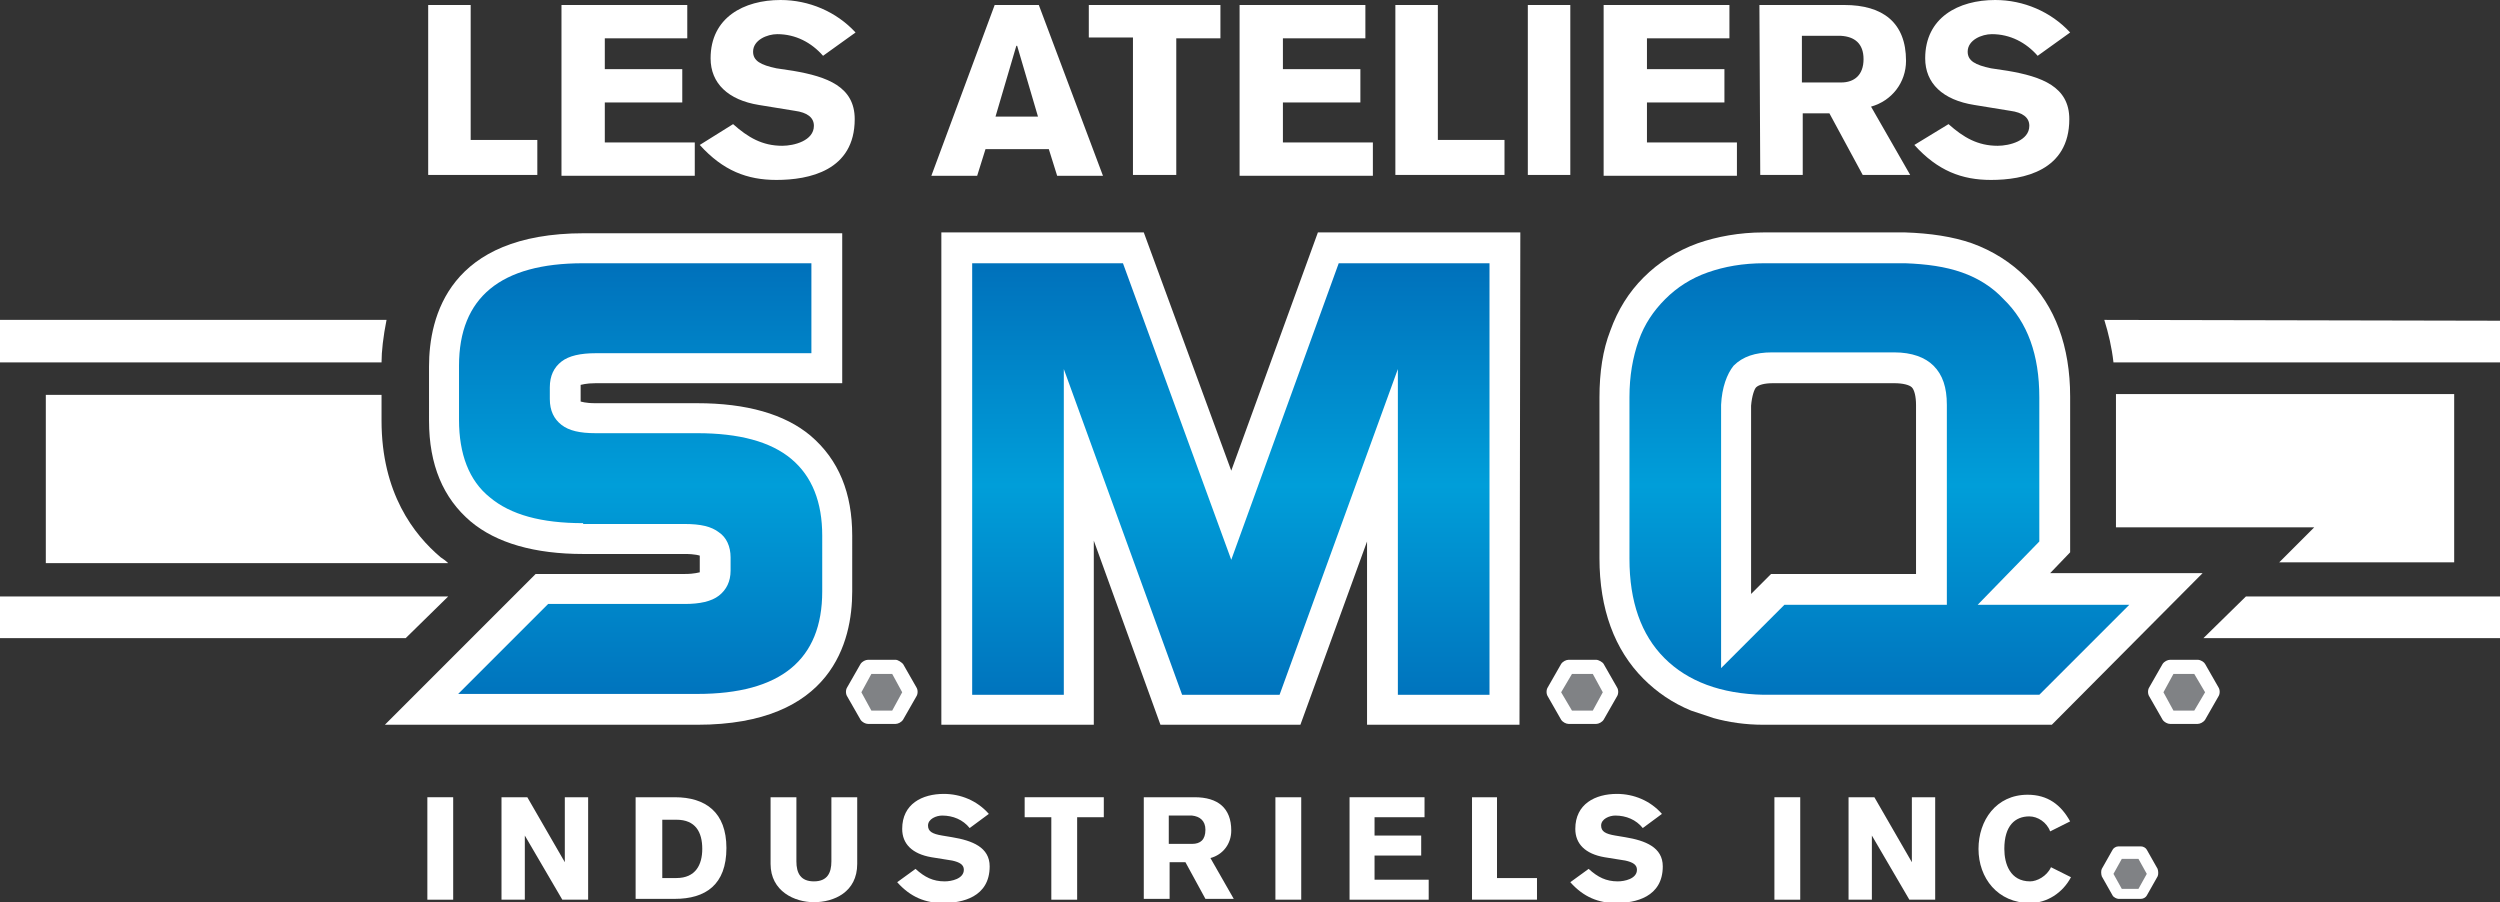 <?xml version="1.0" encoding="utf-8"?>
<!-- Generator: Adobe Illustrator 22.1.0, SVG Export Plug-In . SVG Version: 6.00 Build 0)  -->
<svg version="1.1" id="Layer_1" xmlns="http://www.w3.org/2000/svg" xmlns:xlink="http://www.w3.org/1999/xlink" x="0px" y="0px"
	 viewBox="0 0 300.1 108.3" style="enable-background:new 0 0 300.1 108.3;" xml:space="preserve">
<rect x="0" y="0" width="300.1" height="108.3" fill="#333333" stroke="none"/>
<style type="text/css">
	.st0{fill:url(#SVGID_1_);}
	.st1{fill:url(#SVGID_2_);}
	.st2{fill:url(#SVGID_3_);}
	.st3{fill:#FFFFFF;}
	.st4{fill:#808285;}
	.st5{fill:url(#SVGID_4_);}
	.st6{fill:url(#SVGID_5_);}
	.st7{fill:url(#SVGID_6_);}
</style>
<g>
	<g>
		<g>
			
				<linearGradient id="SVGID_1_" gradientUnits="userSpaceOnUse" x1="76.85" y1="77.662" x2="76.85" y2="25.375" gradientTransform="matrix(1 0 0 -1 0 110)">
				<stop  offset="0" style="stop-color:#0072BC"/>
				<stop  offset="0.495" style="stop-color:#009ED9"/>
				<stop  offset="1" style="stop-color:#0072BC"/>
			</linearGradient>
			<path class="st0" d="M70,62.8c-5,0-8.7-1-11.2-3.1c-2.5-2-3.7-5.2-3.7-9.3v-6.5c0-8.2,5-12.3,14.9-12.3h27.4v10.8H71.5
				c-1.8,0-3.2,0.3-4.1,1S66,45.1,66,46.5v1.4c0,1.4,0.5,2.4,1.4,3.1c0.9,0.7,2.2,1,4.1,1h12.2c5,0,8.8,1,11.3,3.1s3.7,5.2,3.7,9.2
				V71c0,8.2-5,12.3-15,12.3H55l10.8-10.8h16.4c1.8,0,3.2-0.3,4.1-1s1.4-1.7,1.4-3v-1.6c0-1.3-0.5-2.4-1.4-3c-0.9-0.7-2.2-1-4.1-1
				H70V62.8z"/>
			
				<linearGradient id="SVGID_2_" gradientUnits="userSpaceOnUse" x1="147.75" y1="77.662" x2="147.75" y2="25.375" gradientTransform="matrix(1 0 0 -1 0 110)">
				<stop  offset="0" style="stop-color:#0072BC"/>
				<stop  offset="0.495" style="stop-color:#009ED9"/>
				<stop  offset="1" style="stop-color:#0072BC"/>
			</linearGradient>
			<path class="st1" d="M178.8,31.6v51.8h-11V44.3l-14.2,39.1h-11.7l-14.2-39.1v39.1h-11V31.6h18.1l13,35.6l12.9-35.6
				C160.7,31.6,178.8,31.6,178.8,31.6z"/>
			
				<linearGradient id="SVGID_3_" gradientUnits="userSpaceOnUse" x1="225.6" y1="77.662" x2="225.6" y2="25.375" gradientTransform="matrix(1 0 0 -1 0 110)">
				<stop  offset="0" style="stop-color:#0072BC"/>
				<stop  offset="0.495" style="stop-color:#009ED9"/>
				<stop  offset="1" style="stop-color:#0072BC"/>
			</linearGradient>
			<path class="st2" d="M195.6,47.7c0-2.6,0.4-4.8,1.1-6.8c0.7-2,1.8-3.6,3.2-5s3.1-2.5,5.1-3.2s4.2-1.1,6.8-1.1h16.9
				c2.6,0.1,4.8,0.4,6.8,1.1s3.7,1.8,5,3.2c2.9,2.8,4.3,6.7,4.3,11.8V65l-7.4,7.6h18.2l-10.8,10.8h-33.1c-5.1-0.1-9.1-1.6-11.9-4.4
				c-2.8-2.8-4.2-6.8-4.2-11.9L195.6,47.7L195.6,47.7z M206.6,48.6v31.6l7.6-7.6h19.5v-24c0-2.1-0.5-3.6-1.6-4.7
				c-1-1-2.6-1.6-4.7-1.6h-14.7c-2,0-3.5,0.5-4.6,1.6C207.3,44.9,206.7,46.5,206.6,48.6z"/>
		</g>
	</g>
	<g>
		<path class="st3" d="M51.3,95.7h3.1V108h-3.1V95.7z"/>
		<path class="st3" d="M60.2,95.7h3.1l4.5,7.8l0,0v-7.8h2.8V108h-3.1l-4.5-7.7l0,0v7.7h-2.8C60.2,108,60.2,95.7,60.2,95.7z"/>
		<path class="st3" d="M76.3,95.7H81c3.7,0,6.2,1.8,6.2,6.1c0,4.4-2.5,6.1-6.2,6.1h-4.7V95.7z M79.4,105.4h1.8
			c2.3,0,3.1-1.6,3.1-3.5c0-2-0.8-3.5-3.1-3.5h-1.7v7H79.4z"/>
		<path class="st3" d="M102.9,103.7c0,3.4-2.8,4.6-5.2,4.6c-2.3,0-5.2-1.3-5.2-4.6v-8h3.1v7.7c0,1.4,0.5,2.4,2.1,2.4s2.1-1,2.1-2.4
			v-7.7h3.1V103.7z"/>
		<path class="st3" d="M109.9,104.3c1.1,1,2.1,1.5,3.5,1.5c0.8,0,2.3-0.3,2.3-1.4c0-0.6-0.5-0.9-1.4-1.1l-2.5-0.4
			c-2.3-0.4-3.5-1.6-3.5-3.4c0-3,2.4-4.2,5-4.2c2,0,4,0.8,5.4,2.4l-2.3,1.7c-0.8-1-2-1.5-3.3-1.5c-0.7,0-1.7,0.4-1.7,1.2
			c0,0.7,0.5,1,1.7,1.2l1.2,0.2c2.4,0.4,4.5,1.2,4.5,3.5c0,3.7-3.3,4.4-5.6,4.4c-2.1,0-3.9-0.7-5.5-2.5L109.9,104.3z"/>
		<path class="st3" d="M123,95.7h9.5v2.4h-3.2v9.9h-3.1v-9.9H123V95.7z"/>
		<path class="st3" d="M137.3,95.7h6.1c2.8,0,4.4,1.3,4.4,4c0,1.6-1,2.9-2.5,3.3l2.8,4.9h-3.4l-2.4-4.4h-1.9v4.4h-3.1L137.3,95.7
			L137.3,95.7z M140.3,101.3h2.8c1,0,1.6-0.5,1.6-1.7c0-1.1-0.7-1.6-1.6-1.7h-2.8V101.3z"/>
		<path class="st3" d="M153.1,95.7h3.1V108h-3.1V95.7z"/>
		<path class="st3" d="M162,108V95.7h9v2.4h-6v2.2h5.6v2.4H165v2.9h6.5v2.4H162z"/>
		<path class="st3" d="M176.6,95.7h3.1v9.7h4.8v2.6h-7.8V95.7H176.6z"/>
		<path class="st3" d="M190.7,104.3c1.1,1,2.1,1.5,3.5,1.5c0.8,0,2.3-0.3,2.3-1.4c0-0.6-0.5-0.9-1.4-1.1l-2.5-0.4
			c-2.3-0.4-3.5-1.6-3.5-3.4c0-3,2.4-4.2,5-4.2c2,0,4,0.8,5.4,2.4l-2.3,1.7c-0.8-1-2-1.5-3.3-1.5c-0.7,0-1.7,0.4-1.7,1.2
			c0,0.7,0.5,1,1.7,1.2l1.2,0.2c2.4,0.4,4.5,1.2,4.5,3.5c0,3.7-3.3,4.4-5.6,4.4c-2.1,0-3.9-0.7-5.5-2.5L190.7,104.3z"/>
		<path class="st3" d="M213,95.7h3.1V108H213V95.7z"/>
		<path class="st3" d="M221.9,95.7h3.1l4.5,7.8l0,0v-7.8h2.8V108h-3.1l-4.5-7.7l0,0v7.7h-2.8V95.7z"/>
		<path class="st3" d="M246.1,99.8c-0.4-1.1-1.5-1.8-2.5-1.8c-1.7,0-3,1.1-3,3.9c0,1.8,0.7,3.9,3.1,3.9c0.8,0,2-0.6,2.5-1.7l2.4,1.2
			c-1,1.9-2.9,3.1-4.9,3.1c-3.9,0-6.2-3-6.2-6.5c0-3.4,2.1-6.5,5.9-6.5c2.4,0,4,1.2,5.1,3.2L246.1,99.8z"/>
	</g>
	<g>
		<path class="st4" d="M254.4,107.3l-0.1-0.1l-1.3-2.3c0,0,0-0.1,0-0.2l1.3-2.3l0.1-0.1h2.7l0.1,0.1l1.3,2.3c0,0,0,0.1,0,0.2
			l-1.3,2.3l-0.1,0.1H254.4z"/>
		<path class="st3" d="M256.7,103.1l1,1.8l-1,1.8h-2l-1-1.8l1-1.8H256.7 M257,101.6h-2.7c-0.3,0-0.6,0.2-0.7,0.4l-1.3,2.3
			c-0.1,0.2-0.1,0.6,0,0.9l1.3,2.3c0.1,0.2,0.5,0.4,0.7,0.4h2.7c0.3,0,0.6-0.2,0.7-0.4l1.3-2.3c0.1-0.2,0.1-0.6,0-0.9l-1.3-2.3
			C257.6,101.8,257.3,101.6,257,101.6L257,101.6z"/>
	</g>
	<g>
		<path class="st3" d="M46.4,38.4H0v5.1h45.8C45.8,42.2,46,40.4,46.4,38.4z"/>
		<path class="st3" d="M252.6,38.4c0.5,1.6,0.9,3.3,1.1,5.1h46.4v-5L252.6,38.4z"/>
	</g>
	<g>
		<polygon class="st3" points="53.8,71.6 0,71.6 0,76.6 48.7,76.6 		"/>
		<polygon class="st3" points="269.6,71.6 264.5,76.6 300.1,76.6 300.1,71.6 		"/>
	</g>
	<g>
		<path class="st3" d="M52.9,66.9c-3.2-2.7-7.1-7.7-7.1-16.4v-3.1H5.5v20.2h48.3C53.5,67.3,53.2,67.1,52.9,66.9z"/>
		<path class="st3" d="M254,47.3c0,0.1,0,0.2,0,0.4v15.6h23.8l-4.2,4.2h21V47.3H254z"/>
	</g>
	<g>
		<path class="st3" d="M83.7,87H46.2l18.1-18.1h17.9c1.2,0,1.7-0.2,1.8-0.2c0,0,0-0.1,0-0.2v-1.6c0-0.1,0-0.1,0-0.2l0,0l0,0
			c0,0-0.5-0.2-1.8-0.2H70c-5.8,0-10.4-1.3-13.5-3.9c-3.3-2.8-5-6.8-5-12.1V44c0-6,2.4-16,18.6-16h31v18H71.5
			c-1.2,0-1.7,0.2-1.8,0.2c0,0.1,0,0.1,0,0.3v1.4c0,0.1,0,0.2,0,0.3c0.1,0,0.5,0.2,1.8,0.2h12.2c5.9,0,10.5,1.3,13.6,3.9
			c3.4,2.9,5,6.9,5,12V71C102.3,77,99.9,87,83.7,87z M63.8,79.7h19.9c10,0,11.4-4.4,11.4-8.7v-6.6c0-2.9-0.8-5.1-2.4-6.5
			c-1.8-1.5-4.8-2.2-8.9-2.2H71.5c-2.7,0-4.7-0.6-6.3-1.8c-1.8-1.3-2.8-3.5-2.8-6v-1.4c0-2.5,1-4.7,2.8-6c1.5-1.2,3.6-1.8,6.3-1.8
			h22.2v-3.5H70c-9.9,0-11.3,4.4-11.3,8.7v6.5c0,3.1,0.8,5.2,2.4,6.5c1.8,1.5,4.8,2.3,8.9,2.3h12.3c2.7,0,4.7,0.6,6.3,1.8
			c1.8,1.3,2.8,3.4,2.8,5.9v1.6c0,2.5-1,4.6-2.8,5.9c-1.5,1.2-3.6,1.8-6.3,1.8h-15L63.8,79.7z"/>
		<path class="st3" d="M182.4,87h-18.3V65l-8,22h-16.8l-8-22.1V87H113V27.9h11h1.6h11.7l10.5,28.6l10.4-28.6h11.7h1.6h11L182.4,87
			L182.4,87z M171.4,79.7h3.8V35.2h-3.8V79.7z M144.4,79.7h6.6l16.1-44.5h-3.9l-15.5,42.6l-15.6-42.6h-3.9L144.4,79.7z M120.2,79.7
			h3.8V35.2h-3.8V79.7z"/>
		<path class="st3" d="M203,85.3c-2.2-0.9-4.1-2.2-5.7-3.8C193.8,78,192,73.1,192,67V47.7c0-3,0.4-5.7,1.3-8c0.9-2.5,2.2-4.6,4-6.4
			c1.8-1.8,4-3.2,6.5-4.1c2.3-0.8,5-1.3,7.9-1.3h17c3,0.1,5.7,0.5,8,1.3c2.5,0.9,4.7,2.3,6.5,4.1c3.5,3.4,5.3,8.3,5.3,14.3v18.7
			l-2.4,2.5h18.3L246.3,87h-34.6c-2.2,0-4.2-0.3-6-0.8L203,85.3z M215.7,76.2l-3.5,3.5h31l3.5-3.5H215.7z M228.5,35.2h-16.8
			c-2.1,0-4,0.4-5.6,0.9c-1.5,0.5-2.7,1.3-3.7,2.3s-1.8,2.2-2.3,3.7c-0.6,1.6-0.9,3.4-0.9,5.5V67c0,4.2,1,7.2,3.2,9.3
			c0.2,0.2,0.4,0.4,0.6,0.5V48.6c0.1-3.2,1-5.6,2.7-7.2c1.7-1.7,4.1-2.6,7.2-2.6h14.7c3.1,0,5.5,0.9,7.2,2.6
			c1.7,1.7,2.6,4.2,2.6,7.2v18.8l3.8-3.8V47.7c0-4.1-1-7.1-3.2-9.2c-1.1-1.1-2.3-1.9-3.7-2.4C232.6,35.6,230.7,35.3,228.5,35.2z
			 M212.8,46c-1,0-1.7,0.2-2,0.5c-0.2,0.2-0.5,1-0.6,2.2v22.6l2.4-2.4H230V48.6c0-1-0.2-1.8-0.5-2.1s-1.1-0.5-2.1-0.5H212.8z"/>
	</g>
	<g>
		
			<linearGradient id="SVGID_4_" gradientUnits="userSpaceOnUse" x1="76.85" y1="77.662" x2="76.85" y2="25.375" gradientTransform="matrix(1 0 0 -1 0 110)">
			<stop  offset="0" style="stop-color:#0072BC"/>
			<stop  offset="0.495" style="stop-color:#009ED9"/>
			<stop  offset="1" style="stop-color:#0072BC"/>
		</linearGradient>
		<path class="st5" d="M70,62.8c-5,0-8.7-1-11.2-3.1c-2.5-2-3.7-5.2-3.7-9.3v-6.5c0-8.2,5-12.3,14.9-12.3h27.4v10.8H71.5
			c-1.8,0-3.2,0.3-4.1,1S66,45.1,66,46.5v1.4c0,1.4,0.5,2.4,1.4,3.1c0.9,0.7,2.2,1,4.1,1h12.2c5,0,8.8,1,11.3,3.1s3.7,5.2,3.7,9.2
			V71c0,8.2-5,12.3-15,12.3H55l10.8-10.8h16.4c1.8,0,3.2-0.3,4.1-1s1.4-1.7,1.4-3v-1.6c0-1.3-0.5-2.4-1.4-3c-0.9-0.7-2.2-1-4.1-1H70
			V62.8z"/>
		
			<linearGradient id="SVGID_5_" gradientUnits="userSpaceOnUse" x1="147.75" y1="77.662" x2="147.75" y2="25.375" gradientTransform="matrix(1 0 0 -1 0 110)">
			<stop  offset="0" style="stop-color:#0072BC"/>
			<stop  offset="0.495" style="stop-color:#009ED9"/>
			<stop  offset="1" style="stop-color:#0072BC"/>
		</linearGradient>
		<path class="st6" d="M178.8,31.6v51.8h-11V44.3l-14.2,39.1h-11.7l-14.2-39.1v39.1h-11V31.6h18.1l13,35.6l12.9-35.6
			C160.7,31.6,178.8,31.6,178.8,31.6z"/>
		
			<linearGradient id="SVGID_6_" gradientUnits="userSpaceOnUse" x1="225.6" y1="77.662" x2="225.6" y2="25.375" gradientTransform="matrix(1 0 0 -1 0 110)">
			<stop  offset="0" style="stop-color:#0072BC"/>
			<stop  offset="0.495" style="stop-color:#009ED9"/>
			<stop  offset="1" style="stop-color:#0072BC"/>
		</linearGradient>
		<path class="st7" d="M195.6,47.7c0-2.6,0.4-4.8,1.1-6.8c0.7-2,1.8-3.6,3.2-5s3.1-2.5,5.1-3.2s4.2-1.1,6.8-1.1h16.9
			c2.6,0.1,4.8,0.4,6.8,1.1s3.7,1.8,5,3.2c2.9,2.8,4.3,6.7,4.3,11.8V65l-7.4,7.6h18.2l-10.8,10.8h-33.1c-5.1-0.1-9.1-1.6-11.9-4.4
			c-2.8-2.8-4.2-6.8-4.2-11.9L195.6,47.7L195.6,47.7z M206.6,48.6v31.6l7.6-7.6h19.5v-24c0-2.1-0.5-3.6-1.6-4.7
			c-1-1-2.6-1.6-4.7-1.6h-14.7c-2,0-3.5,0.5-4.6,1.6C207.3,44.9,206.7,46.5,206.6,48.6z"/>
	</g>
	<g>
		<path class="st3" d="M51.4,0.6h5.1v16.2h8V21H51.4V0.6z"/>
		<path class="st3" d="M67.4,21V0.6h15.1v4h-9.9v3.7h9.3v4h-9.3v4.8h10.8v4h-16V21z"/>
		<path class="st3" d="M88,14.9c1.8,1.6,3.5,2.6,5.9,2.6c1.4,0,3.8-0.6,3.8-2.4c0-1-0.8-1.6-2.3-1.8l-4.3-0.7
			C87.4,12,85.3,10,85.3,7c0-4.9,4-7,8.4-7c3.4,0,6.7,1.4,9,3.9l-3.9,2.8c-1.4-1.6-3.3-2.6-5.5-2.6c-1.2,0-2.9,0.7-2.9,2.1
			c0,1.1,0.9,1.6,2.8,2l2,0.3c4.1,0.7,7.4,1.9,7.4,5.8c0,6.2-5.5,7.3-9.4,7.3c-3.5,0-6.4-1.1-9.2-4.2L88,14.9z"/>
		<path class="st3" d="M119.4,0.6h5.3l7.7,20.5h-5.5l-1-3.2h-7.6l-1,3.2h-5.5L119.4,0.6z M124.6,14l-2.5-8.5H122l-2.5,8.5H124.6z"/>
		<path class="st3" d="M130.7,0.6h15.8v4h-5.3V21H136V4.5h-5.3V0.6z"/>
		<path class="st3" d="M148.8,21V0.6h15.1v4H154v3.7h9.3v4H154v4.8h10.8v4h-16V21z"/>
		<path class="st3" d="M167.5,0.6h5.1v16.2h8V21h-13.1V0.6z"/>
		<path class="st3" d="M183.4,0.6h5.1V21h-5.1V0.6z"/>
		<path class="st3" d="M192.5,21V0.6h15.1v4h-9.9v3.7h9.3v4h-9.3v4.8h10.8v4h-16V21z"/>
		<path class="st3" d="M211.2,0.6h10.2c4.6,0,7.4,2.1,7.4,6.7c0,2.6-1.7,4.8-4.2,5.5l4.7,8.2h-5.7l-4-7.4h-3.2V21h-5.1L211.2,0.6
			L211.2,0.6z M216.3,9.9h4.7c1.6,0,2.7-0.9,2.7-2.8s-1.1-2.7-2.7-2.8h-4.7V9.9z"/>
		<path class="st3" d="M233.9,14.9c1.8,1.6,3.5,2.6,5.9,2.6c1.4,0,3.8-0.6,3.8-2.4c0-1-0.8-1.6-2.3-1.8l-4.3-0.7
			c-3.8-0.6-5.9-2.6-5.9-5.6c0-4.9,4-7,8.4-7c3.4,0,6.7,1.4,9,3.9l-3.9,2.8c-1.4-1.6-3.3-2.6-5.5-2.6c-1.2,0-2.9,0.7-2.9,2.1
			c0,1.1,0.9,1.6,2.8,2l2,0.3c4.1,0.7,7.4,1.9,7.4,5.8c0,6.2-5.5,7.3-9.4,7.3c-3.5,0-6.4-1.1-9.2-4.2L233.9,14.9z"/>
	</g>
	<g>
		<path class="st4" d="M260.6,86.1c0,0-0.1-0.1-0.2-0.1l-1.6-2.8V83l1.6-2.8c0,0,0.1-0.1,0.2-0.1h3.3c0,0,0.1,0.1,0.2,0.1l1.6,2.8
			v0.2L264,86c0,0-0.1,0.1-0.2,0.1H260.6z"/>
		<path class="st3" d="M263.4,80.9l1.3,2.2l-1.3,2.2h-2.5l-1.2-2.2l1.2-2.2H263.4 M263.8,79.2h-3.3c-0.3,0-0.7,0.2-0.9,0.5l-1.6,2.8
			c-0.2,0.3-0.2,0.8,0,1.1l1.6,2.8c0.2,0.3,0.6,0.5,0.9,0.5h3.3c0.3,0,0.7-0.2,0.9-0.5l1.6-2.8c0.2-0.3,0.2-0.8,0-1.1l-1.6-2.8
			C264.6,79.5,264.2,79.2,263.8,79.2L263.8,79.2z"/>
	</g>
	<g>
		<path class="st4" d="M188.3,86.1c0,0-0.1-0.1-0.2-0.1l-1.6-2.8V83l1.6-2.8c0,0,0.1-0.1,0.2-0.1h3.3c0,0,0.1,0.1,0.2,0.1l1.6,2.8
			v0.2l-1.6,2.8c0,0-0.1,0.1-0.2,0.1H188.3z"/>
		<path class="st3" d="M191.2,80.9l1.2,2.2l-1.2,2.2h-2.5l-1.3-2.2l1.3-2.2H191.2 M191.6,79.2h-3.3c-0.3,0-0.7,0.2-0.9,0.5l-1.6,2.8
			c-0.2,0.3-0.2,0.8,0,1.1l1.6,2.8c0.2,0.3,0.6,0.5,0.9,0.5h3.3c0.3,0,0.7-0.2,0.9-0.5l1.6-2.8c0.2-0.3,0.2-0.8,0-1.1l-1.6-2.8
			C192.4,79.5,191.9,79.2,191.6,79.2L191.6,79.2z"/>
	</g>
	<g>
		<path class="st4" d="M104.2,86.1c0,0-0.1-0.1-0.2-0.1l-1.6-2.8V83l1.6-2.8c0,0,0.1-0.1,0.2-0.1h3.3c0,0,0.1,0.1,0.2,0.1l1.6,2.8
			v0.2l-1.6,2.8c0,0-0.1,0.1-0.2,0.1H104.2z"/>
		<path class="st3" d="M107.1,80.9l1.2,2.2l-1.2,2.2h-2.5l-1.2-2.2l1.2-2.2H107.1 M107.5,79.2h-3.3c-0.3,0-0.7,0.2-0.9,0.5l-1.6,2.8
			c-0.2,0.3-0.2,0.8,0,1.1l1.6,2.8c0.2,0.3,0.6,0.5,0.9,0.5h3.3c0.3,0,0.7-0.2,0.9-0.5l1.6-2.8c0.2-0.3,0.2-0.8,0-1.1l-1.6-2.8
			C108.2,79.5,107.8,79.2,107.5,79.2L107.5,79.2z"/>
	</g>
</g>
</svg>
